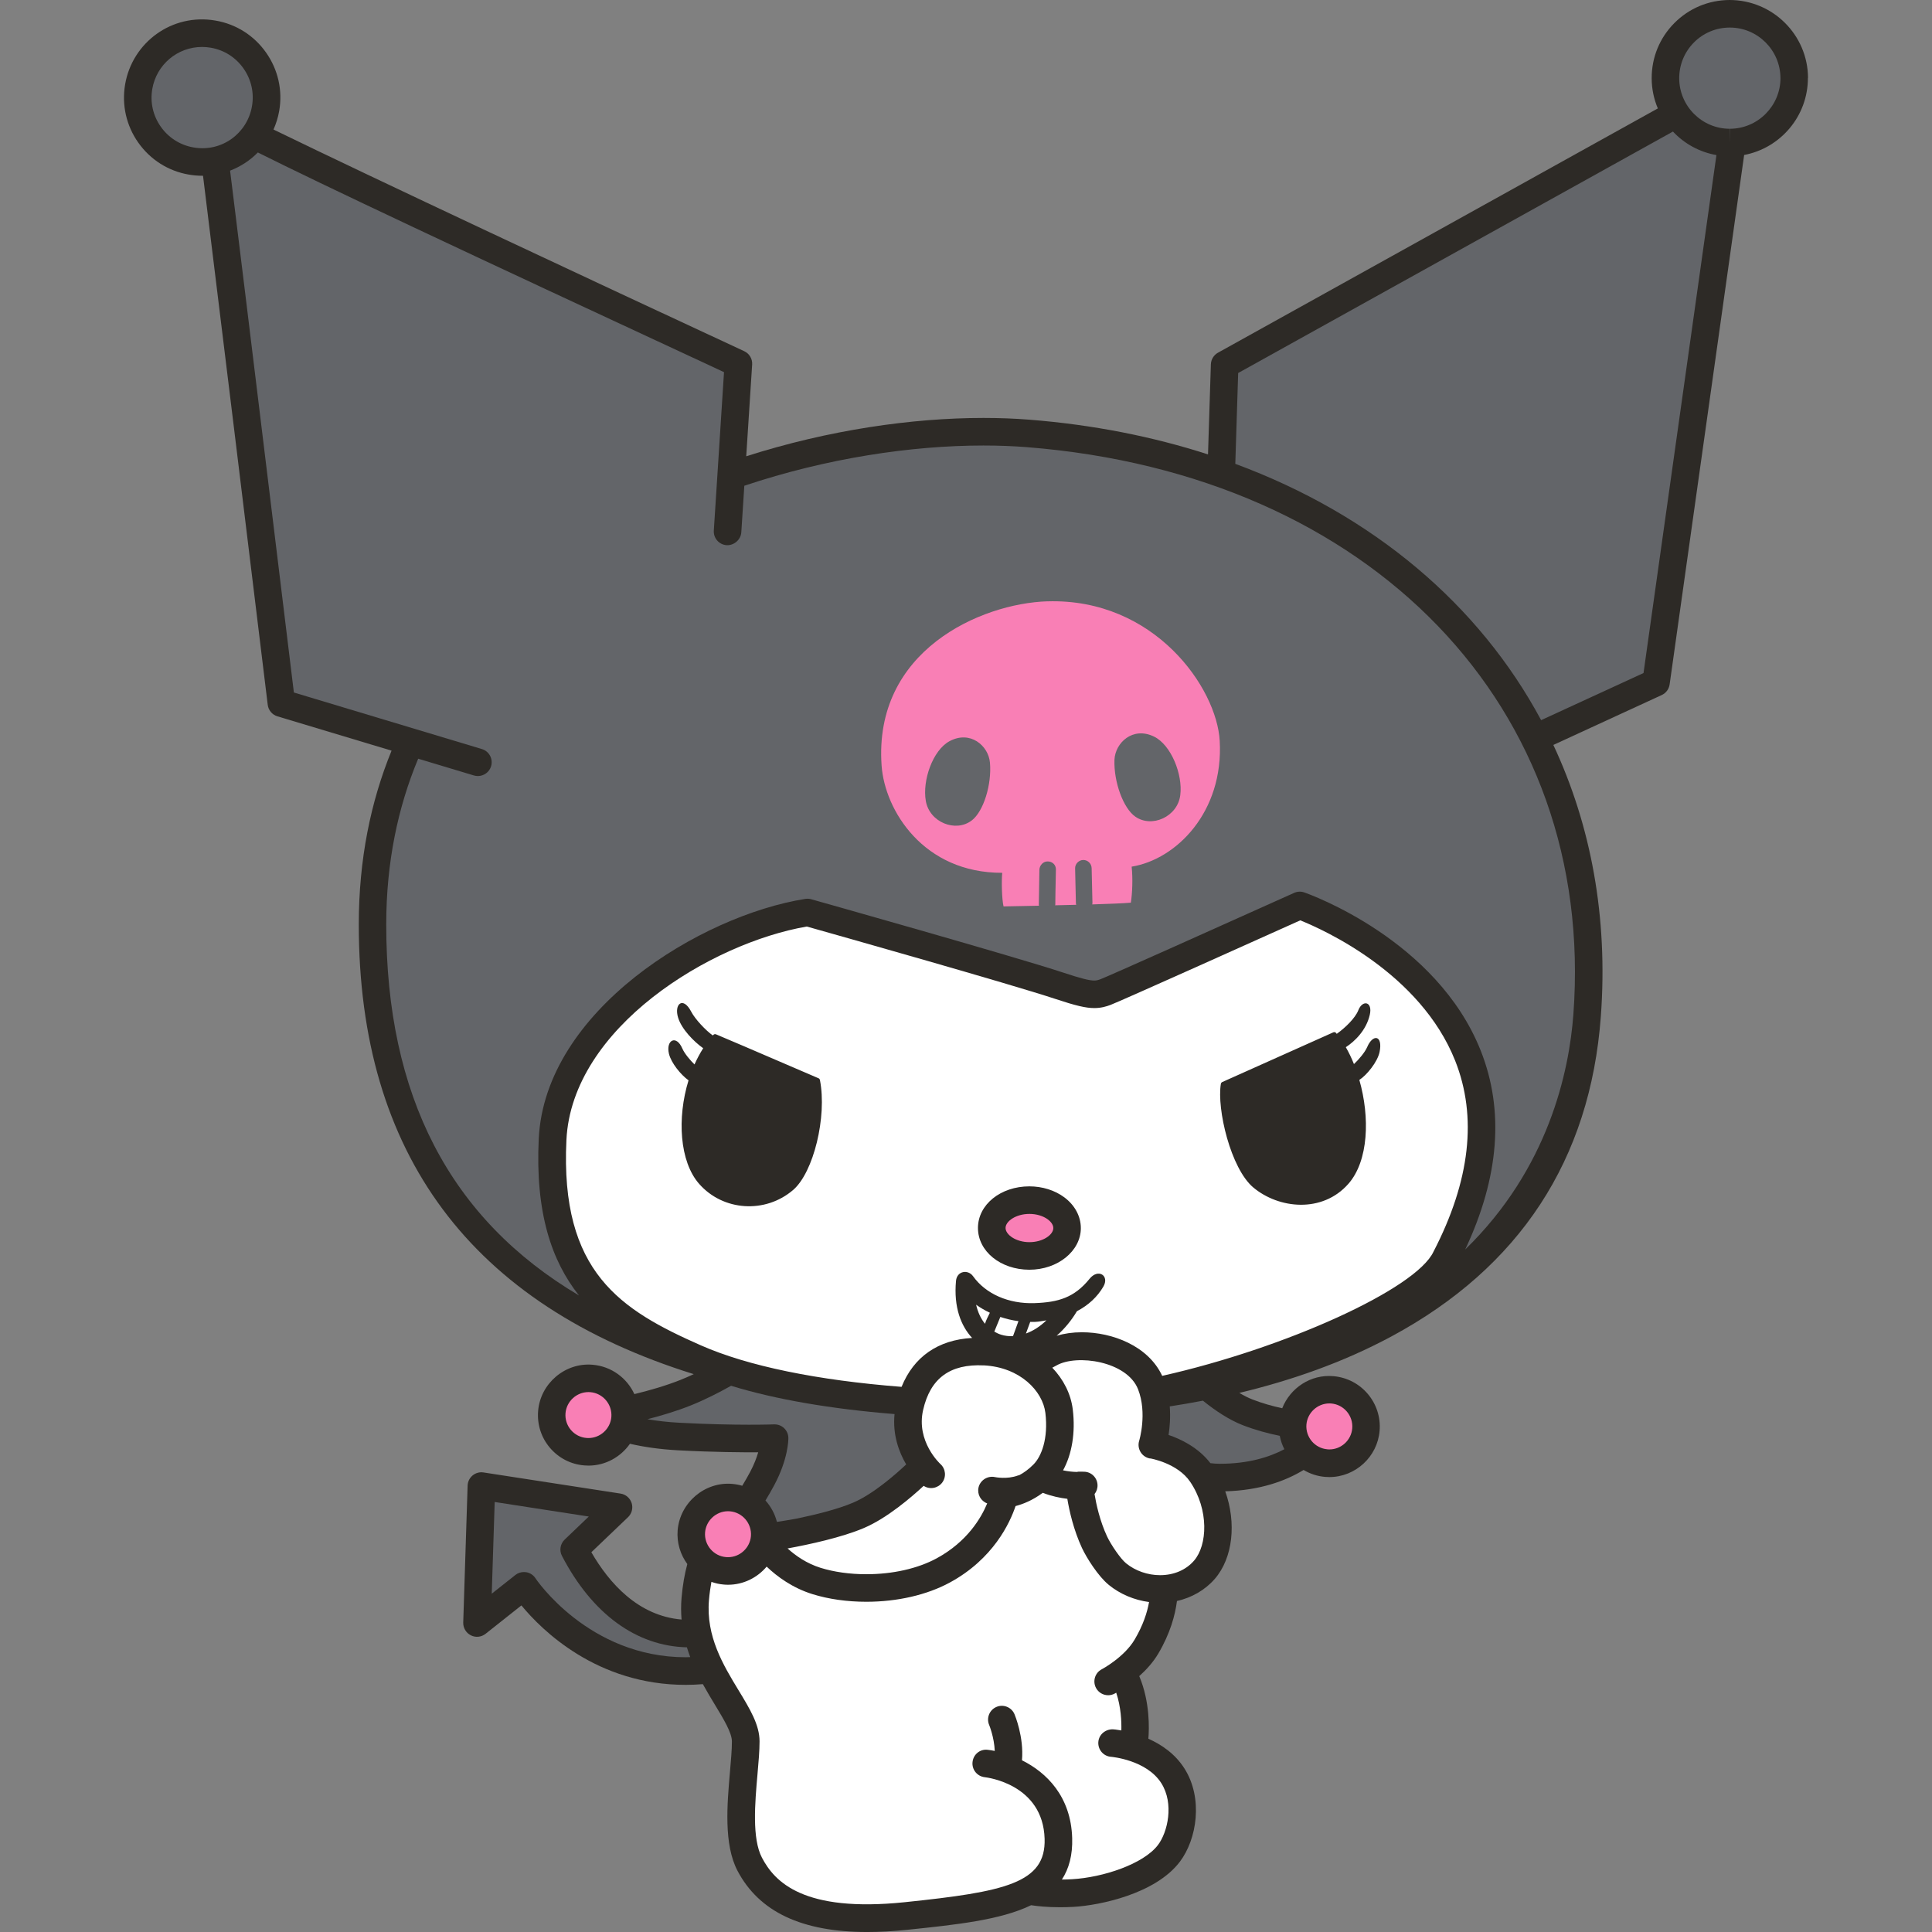 <?xml version="1.0" encoding="UTF-8"?><svg xmlns="http://www.w3.org/2000/svg" xmlns:xlink="http://www.w3.org/1999/xlink" width="1260" height="1260" viewBox="0 0 1260 1260"><rect x="0" y="0" width="1260" height="1260" fill="#808080" stroke="none"/><title>クロミ - free.arinco.org</title><a xlink:href="https://free.arinco.org/mail/sanriotown/"><path d="M1179.139,50.741c-.149-27.985-23.005-50.741-51.164-50.741-13.619.05-26.416,5.378-36.001,15.038-9.61,9.66-14.864,22.482-14.789,36.126.025,6.921,1.469,13.519,4.008,19.544l-286.866,159.317c-2.764,1.544-4.506,4.407-4.631,7.569l-1.867,58.757c-35.927-11.602-74.866-19.345-116.37-22.632-9.61-.772-19.743-1.145-30.076-1.145-46.458,0-100.958,7.818-154.711,24.997l3.859-59.828c.249-3.685-1.817-7.146-5.179-8.714-100.61-46.707-241.055-112.461-306.983-144.553,1.693-3.809,2.963-7.843,3.71-12.1,2.34-13.395-.697-26.914-8.54-38.068-7.843-11.154-19.519-18.573-32.964-20.889-28.383-4.93-54.226,14.191-58.957,41.529-2.315,13.42.722,26.939,8.565,38.068,7.868,11.129,19.544,18.548,32.939,20.839,2.963.523,5.901.772,8.814.772h.473c9.536,76.932,30.076,245.487,42.201,345.026.423,3.535,2.913,6.498,6.324,7.519l74.443,22.383c-13.619,33.313-21.362,70.932-21.387,113.258-.025,149.856,73.297,248.076,218.448,293.364-2.863,1.344-5.751,2.614-8.639,3.76-9.561,3.809-20.391,6.921-30.076,9.262-4.805-10.457-14.938-18.1-27.213-19.146-18.026-1.569-34.109,12.299-35.553,30.126-.722,8.764,1.992,17.304,7.668,24.001,5.701,6.722,13.669,10.83,22.432,11.527.946.075,1.842.124,2.764.124,11.079,0,21.013-5.652,27.014-14.241,8.49,1.967,18.997,3.61,31.744,4.282,23.528,1.245,41.305,1.295,51.911,1.295-1.021,3.535-2.689,7.967-5.328,12.922-1.569,2.938-3.311,5.95-5.079,8.888-2.091-.622-4.282-1.021-6.523-1.22-17.926-1.569-34.084,12.249-35.603,30.151-.672,8.216,1.768,15.959,6.299,22.134-1.743,6.399-3.037,13.669-3.759,22.034-.423,4.905-.373,9.61,0,14.142-28.333-2.39-47.205-23.777-58.832-43.894l23.926-22.856c2.465-2.365,3.386-5.926,2.365-9.187s-3.834-5.677-7.195-6.199l-89.431-13.793c-2.564-.398-5.129.324-7.121,1.967-1.967,1.643-3.162,4.058-3.237,6.648l-2.863,89.282c-.1,3.486,1.842,6.747,4.955,8.316,3.112,1.593,6.872,1.195,9.61-.971l23.379-18.524c13.395,16.258,49.321,51.836,107.208,51.811,3.685,0,7.394-.174,11.129-.473,2.639,4.78,5.353,9.312,7.942,13.569,5.652,9.336,11.005,18.15,11.005,23.852,0,5.378-.622,12.399-1.27,19.843-1.842,21.038-4.158,47.23,4.93,64.484,14.092,26.74,41.902,39.91,84.576,39.91,8.191,0,16.905-.473,26.167-1.444,31.52-3.286,60.724-6.324,80.717-16.034,4.208.647,10.581,1.32,18.847,1.32,2.788,0,5.776-.075,8.988-.249,16.955-.996,53.23-8.415,69.165-29.404,11.154-14.665,15.337-41.404,3.037-60.799-6.125-9.66-15.088-15.685-23.553-19.445.523-6.15,1.195-23.901-5.95-40.831,4.481-4.008,9.038-8.963,12.449-14.739,7.743-13.096,10.955-24.997,12.15-34.259,9.66-2.166,18.324-7.145,24.623-14.366,11.976-13.793,14.191-36.599,6.872-57.164,22.657-.622,39.313-6.747,51.089-13.918,4.158,2.465,8.888,4.083,14.017,4.506.946.075,1.867.124,2.764.124,17.03,0,31.42-13.27,32.79-30.2,1.519-18.075-11.976-34.059-30.101-35.603-14.864-1.344-28.233,7.768-33.412,20.914-6.199-1.344-12.847-3.162-19.345-5.701-2.838-1.095-5.751-2.589-8.614-4.307,33.686-8.067,67.571-19.818,99.041-36.748,83.804-45.064,129.814-115.299,136.711-208.788,4.78-64.658-6.399-124.536-30.972-177.044l70.683-32.541c2.788-1.27,4.73-3.884,5.154-6.921l48.599-345.3c23.677-4.457,41.653-25.321,41.578-50.292l.075-.025Z" fill="#2d2a26"/><path d="M776.202,966.387c12.374,18.275,11.278,41.354,2.515,51.438-5.278,6.1-13.171,9.461-22.159,9.461-8.042,0-16.109-2.813-22.134-7.718-3.66-2.963-9.909-12.175-12.449-17.602-4.681-10.083-7.046-20.889-8.141-27.561,1.295-1.643,2.042-3.76,1.942-6.025-.224-4.73-4.033-8.465-8.739-8.565l-2.838-.05c-.672-.025-1.295.05-1.942.199-2.415-.05-5.527-.324-8.963-1.046,5.801-10.507,8.166-24.599,6.349-39.661-1.245-10.258-6.1-19.644-13.37-27.287.921-.473,1.867-.946,2.714-1.444,13.22-7.594,46.035-2.813,53.23,15.511,6.125,15.66.772,33.462.722,33.611-.772,2.465-.423,5.154.946,7.394,1.369,2.216,3.635,3.735,6.199,4.158l.025-.075c.199.025,17.851,3.062,26.092,15.262ZM588.028,904.467c-.016-.001-.032-.003-.048-.004,0,.001-.001.003-.002.004h.05ZM660.653,871.404l3.56-9.785c-4.108-.523-8.042-1.494-11.826-2.739l-3.934,9.585h.025c1.394.797,2.838,1.494,4.432,1.992,2.39.747,5.004,1.071,7.743.946ZM642.404,863.312c.722-2.515,2.067-4.805,3.162-7.17-3.162-1.494-6.174-3.237-8.963-5.228,1.12,4.88,3.087,9.088,5.776,12.399h.025ZM675.144,862.092c-1.095.05-2.191,0-3.262,0h0s-2.788,7.594-2.788,7.594c4.506-1.618,9.063-4.432,13.345-8.59-2.44.324-4.78.921-7.295.996ZM934.897,816.281c-11.278,24.374-97.049,63.09-176.945,81.016-9.112-19.594-32.516-28.433-52.359-28.433-5.926,0-11.453.797-16.457,2.266,5.228-4.606,9.735-10.133,13.196-15.984,7.569-3.984,13.27-9.287,17.229-16.009,4.208-7.146-3.311-12.15-8.988-5.129-9.909,12.274-20.391,15.312-35.852,15.86-16.855.597-31.868-5.975-40.134-17.577-3.237-4.531-10.482-3.511-11.104,3.037-1.593,17.229,3.262,29.428,10.507,37.246-22.306,1.245-38.091,12.348-46.008,31.889-54.976-4.284-100.172-13.519-130.886-27.059-52.234-23.055-91.871-47.554-87.688-133.972,3.585-73.372,94.261-128.42,156.778-139.176,16.457,4.631,133.001,37.57,161.907,47.155,13.569,4.506,20.067,6.025,25.619,6.025,4.432,0,7.843-1.046,10.556-2.066,6.374-2.39,101.656-45.213,123.739-55.147,15.038,6.05,78.277,34.358,101.008,91.522,14.515,36.524,9.834,78.302-14.117,124.536ZM534.748,704.343c-.124-.498-.398-.896-.846-1.095l-48.649-20.914-18.275-7.768c-.622-.274-1.295-.124-1.743.373-.1.124-.199.249-.324.373-4.656-3.262-11.602-10.681-14.067-15.436-5.378-10.407-11.403-5.104-8.565,3.934,2.315,7.394,10.233,15.536,16.333,19.818-2.116,3.311-4.008,6.872-5.677,10.581-2.813-2.714-6.523-7.146-7.892-10.307-3.984-9.361-10.905-5.577-8.764,3.361,1.494,6.125,7.843,13.768,12.772,17.304-7.569,24.574-5.851,53.006,6.897,67.496,15.66,17.851,43.197,19.594,61.372,3.959h0c13.27-11.478,22.109-47.628,17.428-71.679ZM704.896,800.92c0-7.668-3.934-14.988-10.83-20.092-6.174-4.581-14.241-7.096-22.706-7.121-18.797,0-33.537,11.901-33.562,27.138,0,15.212,14.714,27.188,33.487,27.238h.025c18.524,0,33.586-12.2,33.586-27.163ZM891.625,682.906c-1.469,3.461-5.776,8.44-8.614,11.054-1.568-3.909-3.336-7.594-5.303-11.005,5.926-3.859,13.345-11.104,15.635-21.138,1.992-8.739-4.78-9.959-7.494-2.938-2.017,5.129-8.515,11.428-14.067,15.362-.149-.199-.299-.398-.448-.573-.448-.523-1.12-.672-1.743-.423l-72.476,32.441c-.498.249-.797.622-.896,1.145-2.764,16.407,6.423,55.297,21.188,67.646l-.05-.05c16.582,13.918,45.014,16.955,62.019-2.365,13.195-14.988,14.117-43.446,7.146-67.77,4.88-3.137,11.826-11.727,13.195-18.175,2.266-11.179-4.407-11.951-8.092-3.212ZM602.394,969.026c-8.067,7.494-23.926,21.113-38.989,27.511-14.391,6.125-35.354,10.681-49.77,13.32,5.228,4.73,12.474,9.81,21.486,12.623,8.789,2.739,19.121,4.183,29.827,4.183,17.279,0,33.586-3.685,45.911-10.357,20.042-10.88,29.105-26.516,32.964-35.827-4.158-1.544-6.648-5.926-5.652-10.382,1.12-4.83,6-7.818,10.756-6.772,0,0,7.793,1.618,14.913-1.046.299-.1.598-.149.921-.224,2.913-1.544,6.15-3.809,9.361-7.096,5.029-5.154,9.66-16.656,7.643-33.537-1.718-14.117-16.382-29.752-40.209-30.972v.025c-21.91-1.071-34.806,8.365-39.512,29.03-4.755,20.615,11.129,35.18,11.278,35.304,3.486,3.162,3.959,8.44,1.096,12.175-2.863,3.685-8.117,4.606-12.025,2.042ZM724.639,1145.746c-4.955-.324-8.664-4.631-8.341-9.585s4.631-8.49,9.585-8.341c.299,0,2.34.174,5.428.722.149-5.677-.199-15.212-3.336-24.598-.622.349-1.021.573-1.12.622-1.32.697-2.739,1.021-4.133,1.021-3.237,0-6.349-1.743-7.967-4.805-2.291-4.407-.622-9.834,3.784-12.125.149-.075,14.664-7.818,21.486-19.445,5.527-9.361,8.166-17.702,9.361-24.399-9.71-1.295-18.897-5.154-26.366-11.254v-.025c-6.822-5.552-14.391-17.577-17.378-23.951-5.502-11.876-8.266-24.25-9.561-32.093-4.606-.548-10.208-1.668-16.034-3.909-6.697,4.979-13.121,7.444-17.727,8.639-3.71,11.054-14.54,34.483-42.873,49.869-14.913,8.092-34.259,12.548-54.475,12.548-12.498,0-24.673-1.718-35.18-5.004-12.947-4.033-22.93-11.378-29.802-17.926-6.075,7.22-15.162,11.826-25.146,11.826-.921,0-1.842-.025-2.789-.125-2.813-.224-5.527-.846-8.092-1.743-.672,3.635-1.22,7.569-1.593,11.901-2.017,23.677,9.336,42.4,19.37,58.907,7.32,12.05,13.619,22.432,13.619,33.188,0,6.15-.647,13.569-1.344,21.412-1.643,18.698-3.685,41.952,2.938,54.525,8.291,15.71,26.939,35.802,92.991,28.98,65.604-6.822,92.219-12.474,91.323-41.354-1.046-35.603-37.52-40.01-39.064-40.184-4.93-.548-8.49-4.979-7.942-9.909.523-4.93,4.88-8.59,9.909-7.942,1.419.149,2.963.398,4.581.722-.349-8.913-3.61-16.855-3.66-16.955-1.917-4.556.224-9.834,4.78-11.751,4.506-1.942,9.81.174,11.751,4.755.274.647,6.199,14.864,4.88,30.051,16.009,7.967,31.918,23.528,32.74,50.691.349,11.129-2.091,19.968-6.697,27.088,2.116,0,4.357-.075,6.747-.224,20.042-1.17,46.409-9.834,55.894-22.308,6.349-8.341,10.631-26.989,2.191-40.309-9.635-15.212-32.491-17.179-32.74-17.204Z" fill="#fff"/><path d="M164.327,69.289c1.519-8.689-.448-17.428-5.527-24.648-5.079-7.22-12.648-12.025-21.312-13.519-1.917-.324-3.809-.498-5.677-.498-16.084,0-29.752,11.527-32.491,27.387-1.519,8.689.473,17.453,5.552,24.648,5.079,7.195,12.648,12,21.312,13.494,18.399,3.237,35.105-9.162,38.143-26.864ZM1161.163,50.815c-.1-18.1-14.889-32.839-32.989-32.839-8.963,0-17.254,3.486-23.453,9.735-6.199,6.274-9.61,14.565-9.585,23.403.075,18.125,14.864,32.864,32.964,32.864v8.988h0l.149-8.988c18.2-.075,32.964-14.963,32.939-33.163h-.025ZM670.04,291.646c-9.137-.722-18.797-1.095-28.657-1.095-46.732,0-101.979,8.166-155.956,26.242l-1.967,30.375c-.324,4.955-4.93,8.639-9.536,8.39-4.955-.324-8.714-4.581-8.39-9.536l6.648-103.324C296.73,161.259,210.536,120.652,168.161,99.44c-5.079,5.179-11.254,9.212-18.1,11.851.747,6.075,1.593,12.872,2.54,20.565,4.482,36.151,10.382,84.402,16.258,132.653l22.806,187.128,122.594,36.873c4.755,1.419,7.444,6.423,6.025,11.204-1.17,3.884-4.755,6.399-8.614,6.399-.846,0-1.718-.124-2.589-.373l-36.35-10.93c-13.245,31.719-20.814,67.596-20.839,108.004-.025,111.789,41.429,192.082,125.706,242.051-17.926-22.557-28.582-54.152-26.242-102.253,4.083-83.53,105.365-145.5,173.833-156.38,1.295-.199,2.614-.124,3.834.224,5.428,1.519,133.25,37.545,164.621,47.927,11.104,3.66,16.706,5.104,19.992,5.104,1.344,0,2.365-.224,4.257-.946,4.755-1.768,78.003-34.582,126.08-56.218,2.091-.946,4.457-1.071,6.648-.299,3.511,1.22,86.269,30.798,115.025,103.075,15.511,39.039,12.125,82.659-10.083,129.789,54.251-52.757,67.77-115.797,70.559-153.417,14.789-199.925-131.657-352.022-356.13-369.824h.05ZM505.17,928.941c2.291,0,4.506.871,6.199,2.465,1.768,1.693,2.764,4.008,2.788,6.448,0,1.369-.174,13.793-9.187,30.673-1.793,3.361-3.759,6.772-5.751,10.059,3.535,3.934,6.125,8.714,7.469,13.942,3.71-.548,7.942-1.245,12.772-2.116,12.299-2.539,26.715-6.075,36.898-10.407,13.071-5.552,27.81-18.524,34.632-24.947-4.706-8.017-8.938-19.295-7.594-32.839-41.703-3.361-77.605-9.561-106.61-18.449-8.017,4.506-17.154,9.162-26.366,12.847-9.038,3.61-18.972,6.598-28.184,8.963,6.075,1.046,13.121,1.917,21.237,2.315,37.894,1.992,61.048,1.046,61.297,1.046h.398ZM1119.385,101.133c-11.079-1.942-20.939-7.444-28.333-15.337l-283.555,157.475-1.867,59.231c89.829,33.238,159.019,91.796,199.452,167.16l66.774-30.723,47.554-337.806h-.025ZM784.542,913.48c-7.27,1.394-14.515,2.639-21.661,3.735.548,7.145,0,13.693-.772,18.623,7.967,2.689,19.37,8.141,27.287,18.399,1.992.249,4.008.398,6.05.398,18.623,0,32.341-4.282,42.176-9.486-1.394-2.739-2.415-5.677-2.988-8.739-7.619-1.544-15.934-3.76-24.2-6.971-8.614-3.361-17.652-9.262-25.893-15.934v-.025ZM448.031,1074.341c-32.989-.747-61.87-21.81-81.538-59.629-1.842-3.535-1.12-7.868,1.768-10.631l15.735-15.038-61.372-9.486-1.917,59.803,15.411-12.2c1.593-1.27,3.56-1.917,5.577-1.917.473,0,.946.025,1.444.1,2.49.398,4.706,1.842,6.075,3.959.324.523,34.607,51.512,98.07,51.512.946,0,1.917-.075,2.863-.1-.772-2.066-1.494-4.183-2.141-6.324l.025-.05Z" fill="#636569"/><path d="M865.732,945.224l1.27.05c7.718,0,14.266-6.025,14.889-13.718.697-8.266-5.453-15.536-13.693-16.233l-1.22-.05c-7.743,0-14.316,6.05-14.963,13.768-.647,8.241,5.477,15.486,13.718,16.158v.025ZM398.71,924.136c.672-8.241-5.477-15.511-13.718-16.208l-1.22-.05c-7.743,0-14.316,6.05-14.963,13.768-.324,3.984.921,7.868,3.511,10.93,2.589,3.037,6.199,4.905,10.183,5.228l1.295.05c7.718,0,14.266-6.025,14.913-13.718ZM683.111,392.157c-43.446,1.394-113.507,32.142-108.154,107.158,2.091,29.329,27.412,70.061,78.675,69.911-.548,5.502-.249,17.204.846,21.91,2.788-.05,11.876-.199,23.13-.448-.025-.199-.1-.324-.124-.498l.373-22.905c.075-2.938,2.515-5.577,5.477-5.477,2.988,0,5.353,2.266,5.303,5.228l-.299,14.739-.1,8.166c0,.149-.075.299-.1.473,4.531-.075,9.187-.199,13.768-.324-.1-.324-.224-.598-.224-.946l-.523-22.756c-.075-2.938,2.34-5.453,5.278-5.527,2.963-.05,5.403,2.34,5.502,5.303l.523,22.731c0,.324-.1.598-.149.946,11.179-.349,20.764-.722,25.196-1.145.946-5.851,1.369-15.76.523-23.478,29.204-4.755,60.002-35.678,57.438-81.962-1.867-34.582-42.475-93.19-112.336-91.074l-.025-.025ZM633.74,535.067c-10.407,8.042-27.536,1.295-29.951-12.722-2.34-13.37,4.531-32.964,15.337-38.889,13.644-7.444,25.545,2.938,26.491,13.893,1.27,14.366-4.233,31.893-11.851,37.719h-.025ZM769.753,518.51c-1.718,14.167-18.573,21.661-29.354,14.067-7.818-5.428-14.142-22.756-13.569-37.147.498-10.93,11.876-21.835,25.818-15.038,11.104,5.403,18.797,24.673,17.104,38.118h0ZM473.526,1015.509l1.295.05c7.718,0,14.266-6.025,14.913-13.718.672-8.241-5.477-15.511-13.718-16.208l-1.245-.05c-7.718,0-14.291,6.05-14.938,13.768-.647,8.241,5.477,15.486,13.693,16.158h0ZM671.334,810.107c8.938,0,15.611-4.855,15.611-9.187,0-2.589-2.241-4.656-3.56-5.652-3.062-2.266-7.419-3.585-12-3.585-8.913,0-15.586,4.83-15.586,9.162s6.648,9.237,15.536,9.262h0Z" fill="#f97fb5"/></a></svg>
